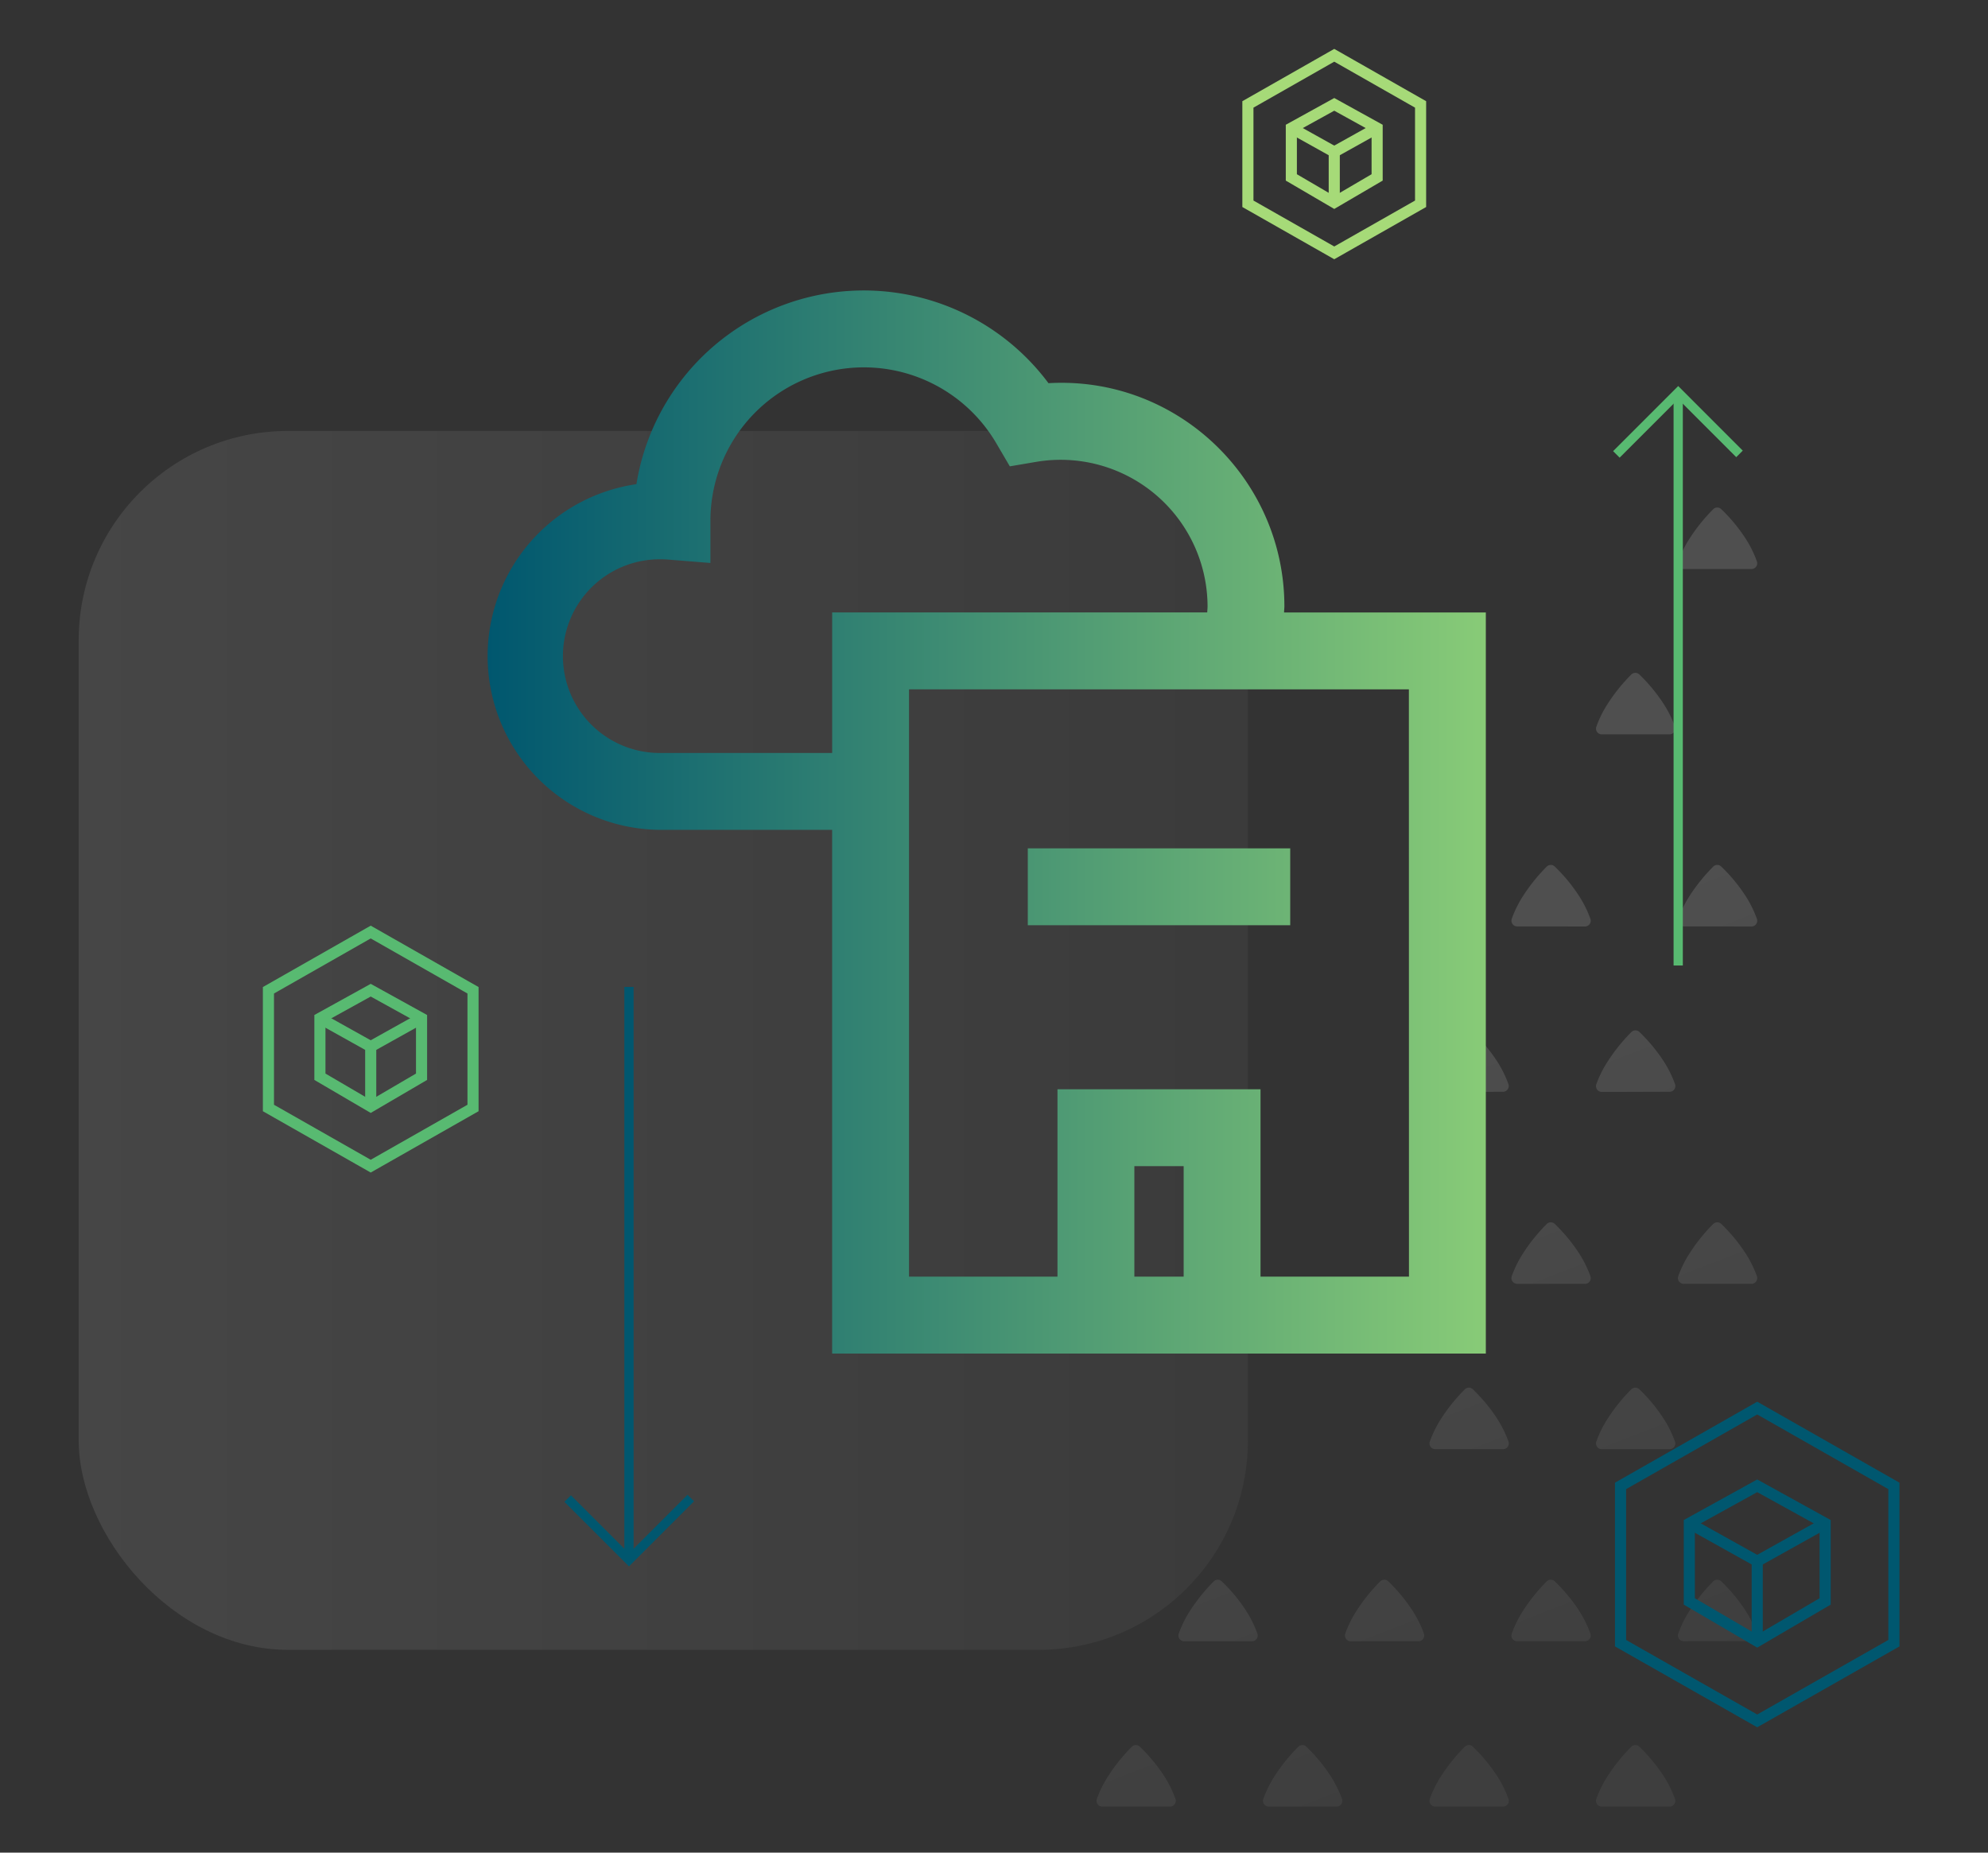 <svg id="Layer_1" data-name="Layer 1" xmlns="http://www.w3.org/2000/svg" xmlns:xlink="http://www.w3.org/1999/xlink" viewBox="0 0 894.86 833.84"><rect x="0" y="0" width="894.86" height="833.84" fill="#333333" stroke="none"/><defs><style>.cls-1{opacity:0.1;fill:url(#linear-gradient);}.cls-2{opacity:0.15;}.cls-3{fill:url(#linear-gradient-2);}.cls-4{fill:url(#linear-gradient-3);}.cls-5{fill:url(#linear-gradient-4);}.cls-6{fill:url(#linear-gradient-5);}.cls-7{fill:url(#linear-gradient-6);}.cls-8{fill:url(#linear-gradient-7);}.cls-9{fill:url(#linear-gradient-8);}.cls-10{fill:url(#linear-gradient-9);}.cls-11{fill:url(#linear-gradient-10);}.cls-12{fill:url(#linear-gradient-11);}.cls-13{fill:url(#linear-gradient-12);}.cls-14{fill:url(#linear-gradient-13);}.cls-15{fill:url(#linear-gradient-14);}.cls-16{fill:url(#linear-gradient-15);}.cls-17{fill:url(#linear-gradient-16);}.cls-18{fill:url(#linear-gradient-17);}.cls-19{fill:url(#linear-gradient-18);}.cls-20{fill:url(#linear-gradient-19);}.cls-21{fill:url(#linear-gradient-20);}.cls-22,.cls-23,.cls-24{fill:none;stroke-miterlimit:10;stroke-width:5px;}.cls-22{stroke:#00576f;}.cls-23{stroke:#58ba71;}.cls-24{stroke:#a6da78;}.cls-25{fill:#58ba71;}.cls-26{fill:#00576f;}</style><linearGradient id="linear-gradient" x1="1150.12" y1="4409.78" x2="1676.42" y2="4409.78" gradientTransform="translate(-1114.7 -3941.51)" gradientUnits="userSpaceOnUse"><stop offset="0" stop-color="gray"/><stop offset="1" stop-color="#efefef"/></linearGradient><linearGradient id="linear-gradient-2" x1="8726.5" y1="6774.96" x2="8859.5" y2="6472.69" gradientTransform="translate(-10021.03 2062.93) rotate(-45)" xlink:href="#linear-gradient"/><linearGradient id="linear-gradient-3" x1="8670.35" y1="6750.26" x2="8803.35" y2="6447.99" gradientTransform="translate(-10021.03 2062.93) rotate(-45)" xlink:href="#linear-gradient"/><linearGradient id="linear-gradient-4" x1="8673.14" y1="6751.48" x2="8806.13" y2="6449.21" gradientTransform="translate(-10021.03 2062.93) rotate(-45)" xlink:href="#linear-gradient"/><linearGradient id="linear-gradient-5" x1="8609.2" y1="6723.35" x2="8742.2" y2="6421.08" gradientTransform="translate(-10021.03 2062.93) rotate(-45)" xlink:href="#linear-gradient"/><linearGradient id="linear-gradient-6" x1="8616.98" y1="6726.78" x2="8749.98" y2="6424.51" gradientTransform="translate(-10021.03 2062.93) rotate(-45)" xlink:href="#linear-gradient"/><linearGradient id="linear-gradient-7" x1="8553.05" y1="6698.65" x2="8686.05" y2="6396.37" gradientTransform="translate(-10021.03 2062.93) rotate(-45)" xlink:href="#linear-gradient"/><linearGradient id="linear-gradient-8" x1="8619.77" y1="6728" x2="8752.77" y2="6425.73" gradientTransform="translate(-10021.03 2062.93) rotate(-45)" xlink:href="#linear-gradient"/><linearGradient id="linear-gradient-9" x1="8555.83" y1="6699.87" x2="8688.83" y2="6397.6" gradientTransform="translate(-10021.03 2062.93) rotate(-45)" xlink:href="#linear-gradient"/><linearGradient id="linear-gradient-10" x1="8563.62" y1="6703.3" x2="8696.62" y2="6401.02" gradientTransform="translate(-10021.03 2062.93) rotate(-45)" xlink:href="#linear-gradient"/><linearGradient id="linear-gradient-11" x1="8499.68" y1="6675.16" x2="8632.68" y2="6372.89" gradientTransform="translate(-10021.03 2062.93) rotate(-45)" xlink:href="#linear-gradient"/><linearGradient id="linear-gradient-12" x1="8566.4" y1="6704.52" x2="8699.4" y2="6402.25" gradientTransform="translate(-10021.03 2062.93) rotate(-45)" xlink:href="#linear-gradient"/><linearGradient id="linear-gradient-13" x1="8502.47" y1="6676.39" x2="8635.47" y2="6374.12" gradientTransform="translate(-10021.03 2062.93) rotate(-45)" xlink:href="#linear-gradient"/><linearGradient id="linear-gradient-14" x1="8438.53" y1="6648.26" x2="8571.53" y2="6345.99" gradientTransform="translate(-10021.03 2062.93) rotate(-45)" xlink:href="#linear-gradient"/><linearGradient id="linear-gradient-15" x1="8374.6" y1="6620.13" x2="8507.6" y2="6317.86" gradientTransform="translate(-10021.03 2062.93) rotate(-45)" xlink:href="#linear-gradient"/><linearGradient id="linear-gradient-16" x1="8510.25" y1="6679.81" x2="8643.25" y2="6377.54" gradientTransform="translate(-10021.03 2062.93) rotate(-45)" xlink:href="#linear-gradient"/><linearGradient id="linear-gradient-17" x1="8446.32" y1="6651.68" x2="8579.32" y2="6349.41" gradientTransform="translate(-10021.03 2062.93) rotate(-45)" xlink:href="#linear-gradient"/><linearGradient id="linear-gradient-18" x1="8382.38" y1="6623.55" x2="8515.38" y2="6321.28" gradientTransform="translate(-10021.03 2062.93) rotate(-45)" xlink:href="#linear-gradient"/><linearGradient id="linear-gradient-19" x1="8318.45" y1="6595.42" x2="8451.45" y2="6293.15" gradientTransform="translate(-10021.03 2062.93) rotate(-45)" xlink:href="#linear-gradient"/><linearGradient id="linear-gradient-20" x1="219.45" y1="369.97" x2="668.82" y2="369.97" gradientUnits="userSpaceOnUse"><stop offset="0" stop-color="#00576f"/><stop offset="1" stop-color="#88cb77"/></linearGradient></defs><rect class="cls-1" x="35.42" y="193.97" width="526.3" height="548.61" rx="94.22" transform="translate(597.14 936.54) rotate(180)"/><g class="cls-2"><path class="cls-3" d="M788.4,256.11a2.58,2.58,0,0,0,2.43-3.44,49.34,49.34,0,0,0-5.13-10.34,73.94,73.94,0,0,0-10.93-13.19,2.57,2.57,0,0,0-3.55,0,79.44,79.44,0,0,0-10.65,13.19,49.85,49.85,0,0,0-5.13,10.34,2.58,2.58,0,0,0,2.43,3.44Z"/><path class="cls-4" d="M751.52,330.53a2.58,2.58,0,0,0,2.43-3.44,49.61,49.61,0,0,0-5.13-10.34,74.85,74.85,0,0,0-10.93-13.2,2.57,2.57,0,0,0-3.55,0,78.61,78.61,0,0,0-10.65,13.19,49.61,49.61,0,0,0-5.13,10.34,2.58,2.58,0,0,0,2.43,3.44Z"/><path class="cls-5" d="M788.4,417a2.58,2.58,0,0,0,2.43-3.44,49.34,49.34,0,0,0-5.13-10.34A74.3,74.3,0,0,0,774.77,390a2.57,2.57,0,0,0-3.55,0,79.44,79.44,0,0,0-10.65,13.19,49.85,49.85,0,0,0-5.13,10.34,2.58,2.58,0,0,0,2.43,3.44Z"/><path class="cls-6" d="M713.46,417a2.58,2.58,0,0,0,2.43-3.44,50.37,50.37,0,0,0-5.13-10.34A74.74,74.74,0,0,0,699.83,390a2.57,2.57,0,0,0-3.55,0,79.43,79.43,0,0,0-10.66,13.19,49.71,49.71,0,0,0-5.12,10.34,2.57,2.57,0,0,0,2.42,3.44Z"/><path class="cls-7" d="M751.52,491.39A2.58,2.58,0,0,0,754,488a49.85,49.85,0,0,0-5.13-10.34,74.85,74.85,0,0,0-10.93-13.2,2.58,2.58,0,0,0-3.55,0,79.44,79.44,0,0,0-10.65,13.19A49.85,49.85,0,0,0,718.56,488a2.58,2.58,0,0,0,2.43,3.44Z"/><path class="cls-8" d="M676.58,491.39A2.58,2.58,0,0,0,679,488a49.71,49.71,0,0,0-5.12-10.34,74.42,74.42,0,0,0-10.94-13.2,2.58,2.58,0,0,0-3.55,0,79.44,79.44,0,0,0-10.65,13.19A50.37,50.37,0,0,0,643.61,488a2.58,2.58,0,0,0,2.43,3.44Z"/><path class="cls-9" d="M788.4,577.84a2.58,2.58,0,0,0,2.43-3.44,48.87,48.87,0,0,0-5.13-10.34,74.41,74.41,0,0,0-10.93-13.2,2.57,2.57,0,0,0-3.55,0,78.61,78.61,0,0,0-10.65,13.19,49.37,49.37,0,0,0-5.13,10.34,2.58,2.58,0,0,0,2.43,3.44Z"/><path class="cls-10" d="M713.46,577.84a2.58,2.58,0,0,0,2.43-3.44,49.87,49.87,0,0,0-5.13-10.34,74.85,74.85,0,0,0-10.93-13.2,2.57,2.57,0,0,0-3.55,0,78.6,78.6,0,0,0-10.66,13.19,49.23,49.23,0,0,0-5.12,10.34,2.57,2.57,0,0,0,2.42,3.44Z"/><path class="cls-11" d="M751.52,652.25a2.58,2.58,0,0,0,2.43-3.44,49.85,49.85,0,0,0-5.13-10.34,74.37,74.37,0,0,0-10.93-13.19,2.57,2.57,0,0,0-3.55,0,79.44,79.44,0,0,0-10.65,13.19,49.85,49.85,0,0,0-5.13,10.34,2.58,2.58,0,0,0,2.43,3.44Z"/><path class="cls-12" d="M676.58,652.25a2.58,2.58,0,0,0,2.42-3.44,49.71,49.71,0,0,0-5.12-10.34,74,74,0,0,0-10.94-13.19,2.57,2.57,0,0,0-3.55,0,79.44,79.44,0,0,0-10.65,13.19,50.37,50.37,0,0,0-5.13,10.34,2.58,2.58,0,0,0,2.43,3.44Z"/><path class="cls-13" d="M788.4,738.7a2.58,2.58,0,0,0,2.43-3.44,49.34,49.34,0,0,0-5.13-10.34,74.41,74.41,0,0,0-10.93-13.2,2.58,2.58,0,0,0-3.55,0,79.44,79.44,0,0,0-10.65,13.19,49.85,49.85,0,0,0-5.13,10.34,2.58,2.58,0,0,0,2.43,3.44Z"/><path class="cls-14" d="M713.46,738.7a2.58,2.58,0,0,0,2.43-3.44,50.37,50.37,0,0,0-5.13-10.34,74.85,74.85,0,0,0-10.93-13.2,2.58,2.58,0,0,0-3.55,0,79.43,79.43,0,0,0-10.66,13.19,49.71,49.71,0,0,0-5.12,10.34,2.57,2.57,0,0,0,2.42,3.44Z"/><path class="cls-15" d="M638.51,738.7a2.58,2.58,0,0,0,2.43-3.44,49.85,49.85,0,0,0-5.13-10.34,74.85,74.85,0,0,0-10.93-13.2,2.58,2.58,0,0,0-3.55,0,79.44,79.44,0,0,0-10.65,13.19,49.85,49.85,0,0,0-5.13,10.34A2.58,2.58,0,0,0,608,738.7Z"/><path class="cls-16" d="M563.57,738.7a2.58,2.58,0,0,0,2.42-3.44,49.71,49.71,0,0,0-5.12-10.34,74.42,74.42,0,0,0-10.94-13.2,2.58,2.58,0,0,0-3.55,0,79.44,79.44,0,0,0-10.65,13.19,50.37,50.37,0,0,0-5.13,10.34A2.58,2.58,0,0,0,533,738.7Z"/><path class="cls-17" d="M751.52,813.11a2.58,2.58,0,0,0,2.43-3.43,49.37,49.37,0,0,0-5.13-10.34,74.48,74.48,0,0,0-10.93-13.2,2.57,2.57,0,0,0-3.55,0,79.15,79.15,0,0,0-10.65,13.2,49.37,49.37,0,0,0-5.13,10.34,2.58,2.58,0,0,0,2.43,3.43Z"/><path class="cls-18" d="M676.58,813.11a2.57,2.57,0,0,0,2.42-3.43,49.23,49.23,0,0,0-5.12-10.34,74.05,74.05,0,0,0-10.94-13.2,2.57,2.57,0,0,0-3.55,0,79.15,79.15,0,0,0-10.65,13.2,49.87,49.87,0,0,0-5.13,10.34,2.58,2.58,0,0,0,2.43,3.43Z"/><path class="cls-19" d="M601.63,813.11a2.58,2.58,0,0,0,2.43-3.43,49.87,49.87,0,0,0-5.13-10.34A74.48,74.48,0,0,0,588,786.14a2.57,2.57,0,0,0-3.55,0,79.14,79.14,0,0,0-10.66,13.2,49.23,49.23,0,0,0-5.12,10.34,2.58,2.58,0,0,0,2.43,3.43Z"/><path class="cls-20" d="M526.68,813.11a2.58,2.58,0,0,0,2.43-3.43A49.37,49.37,0,0,0,524,799.34a74,74,0,0,0-10.93-13.2,2.57,2.57,0,0,0-3.55,0,79.15,79.15,0,0,0-10.65,13.2,49.37,49.37,0,0,0-5.13,10.34,2.58,2.58,0,0,0,2.43,3.43Z"/></g><path class="cls-21" d="M578,275.67c0-.93.14-1.83.14-2.76,0-57.33-48.25-103.78-106.19-100.45a103.67,103.67,0,0,0-185.48,45.46,78.2,78.2,0,0,0,11.16,155.59h76.94v235.7H668.82V275.67ZM297.64,338.9a43.59,43.59,0,1,1,0-87.17c1.16,0,2.31.06,3.44.16l18.7,1.5V234.07a69.08,69.08,0,0,1,128.72-34.5l6.05,10.32,11.79-2a66.13,66.13,0,0,1,77.22,65c0,.93-.12,1.83-.15,2.76H374.58V338.9ZM532.8,574.6H510.61V524.86H532.8Zm101.42,0H567.4V490.26H476V574.6H409.18V310.27h225ZM580.77,416.44H462.64v-34.6H580.77Z"/><polygon class="cls-22" points="729.45 668.79 729.45 739.57 790.98 774.55 852.51 739.57 852.51 668.79 790.98 633.76 729.45 668.79"/><polygon class="cls-22" points="760.41 685.62 760.41 720.78 790.98 738.68 821.55 720.78 821.55 685.62 790.98 668.74 760.41 685.62"/><polyline class="cls-22" points="790.98 738.68 790.98 702.67 760.41 685.62"/><line class="cls-22" x1="821.55" y1="685.62" x2="790.98" y2="702.67"/><polygon class="cls-23" points="120.83 445.71 120.83 498.69 166.87 524.87 212.92 498.69 212.92 445.71 166.87 419.5 120.83 445.71"/><polygon class="cls-23" points="144 458.31 144 484.63 166.87 498.02 189.75 484.63 189.75 458.31 166.87 445.67 144 458.31"/><polyline class="cls-23" points="166.87 498.02 166.87 471.07 144 458.31"/><line class="cls-23" x1="189.75" y1="458.3" x2="166.87" y2="471.07"/><polygon class="cls-24" points="561.72 47 561.72 91.72 600.59 113.81 639.45 91.72 639.45 47 600.59 24.88 561.72 47"/><polygon class="cls-24" points="581.27 57.63 581.27 79.85 600.59 91.15 619.89 79.85 619.89 57.63 600.59 46.97 581.27 57.63"/><polyline class="cls-24" points="600.59 91.15 600.59 68.4 581.27 57.63"/><line class="cls-24" x1="619.89" y1="57.63" x2="600.58" y2="68.4"/><rect class="cls-25" x="753.33" y="179.15" width="4.16" height="255.41"/><polygon class="cls-25" points="784.47 202.82 781.53 205.76 755.41 179.63 729.05 205.99 726.11 203.05 755.41 173.75 784.47 202.82"/><rect class="cls-26" x="281.04" y="444.2" width="4.16" height="255.41"/><polygon class="cls-26" points="254.05 675.95 256.99 673.01 283.12 699.13 309.48 672.78 312.41 675.71 283.12 705.01 254.05 675.95"/></svg>